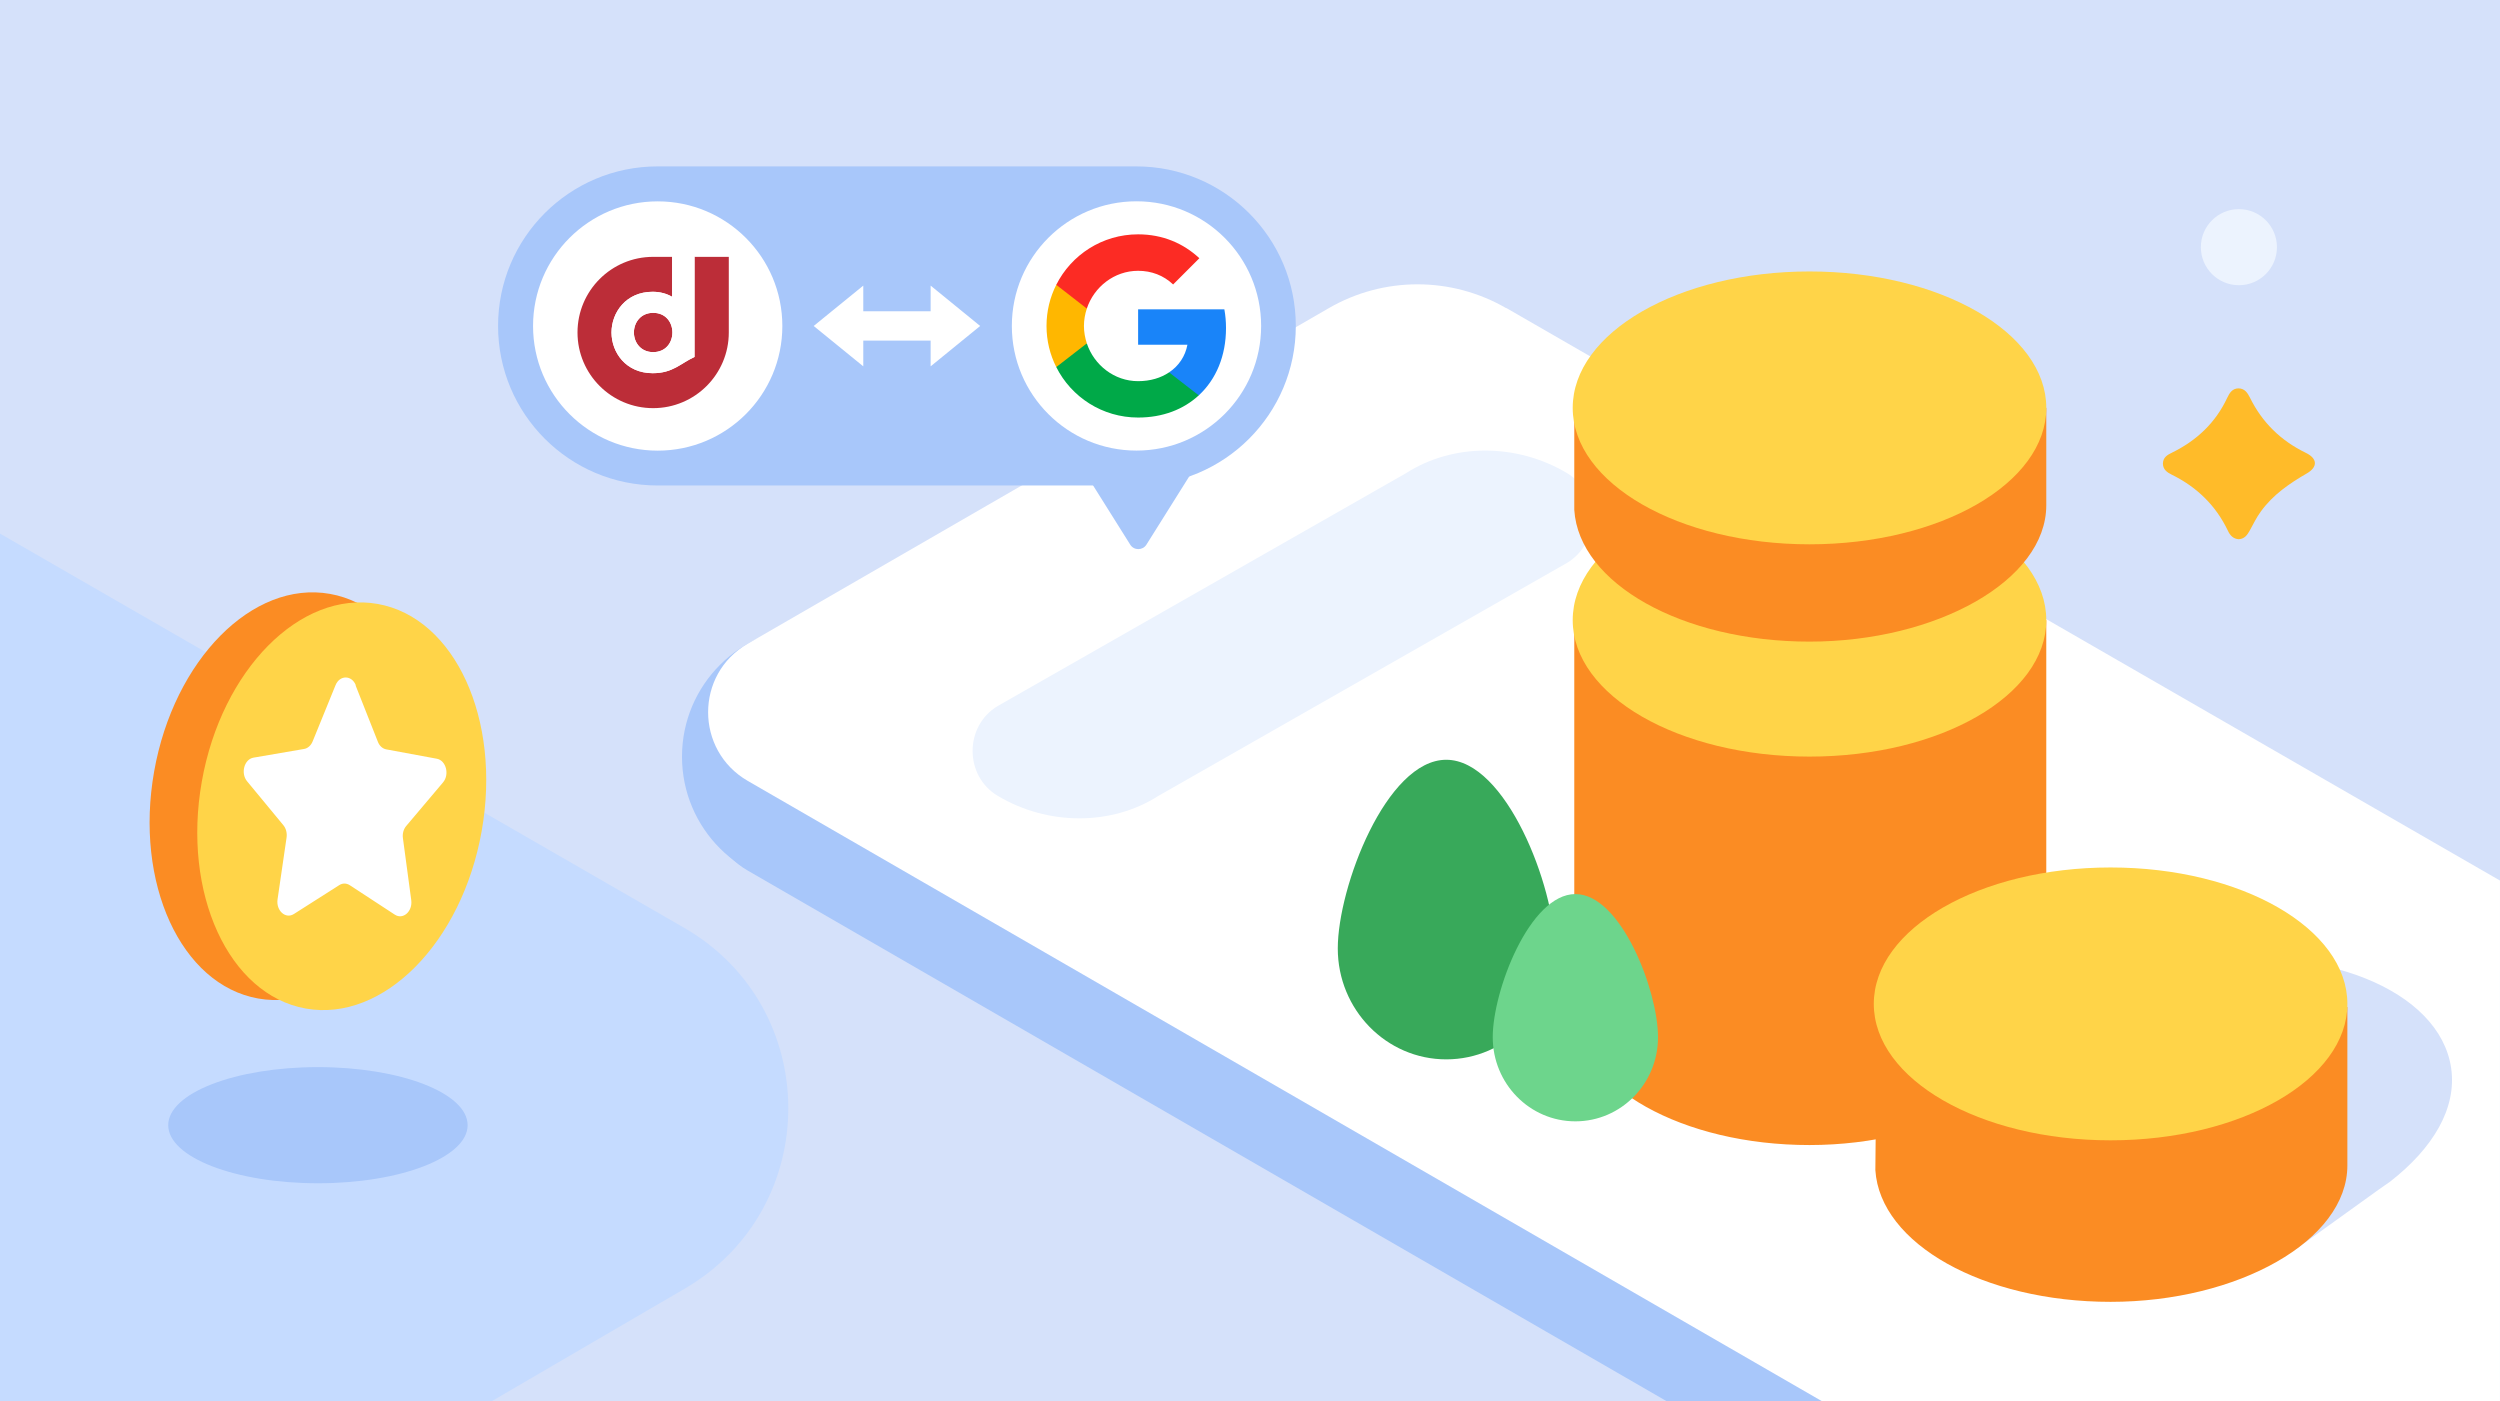 <?xml version="1.0" encoding="UTF-8"?>
<svg id="a" data-name="Assets" xmlns="http://www.w3.org/2000/svg" viewBox="0 0 364 204">
  <path id="b" data-name="Vector" d="M364,0H0v204h364V0Z" fill="#d5e1fa"/>
  <path d="M99.748,187.6l-28.13,16.4H-.002v-126.31l99.6,57.39c20.18,11.63,20.25,40.74.15,52.52Z" fill="#c5dbff"/>
  <g>
    <path d="M363.997,141.27v62.73h-121.36L108.877,126.76c-7.7-4.45-7.7-15.55,0-19.97l84.59-48.86c8-4.63,17.84-4.63,25.84,0v-.03l144.69,83.37Z" fill="#a8c7fa"/>
    <path d="M137.113,110.169c0-10.442-8.465-18.907-18.907-18.907s-18.907,8.465-18.907,18.907,8.465,18.907,18.907,18.907,18.907-8.465,18.907-18.907Z" fill="#a8c7fa"/>
  </g>
  <path d="M363.997,128.21v75.79h-98.75L108.877,113.7c-7.7-4.45-7.7-15.56,0-19.98l84.59-48.85c8-4.63,17.84-4.63,25.84,0v-.03l144.69,83.37Z" fill="#fff"/>
  <path d="M228.148,81.963l-59.481,33.914c-3.41,2.182-7.428,3.273-11.511,3.273s-8.228-1.091-11.884-3.273c-4.882-2.91-4.882-10.174,0-13.084l59.472-33.914c6.828-4.365,16.084-4.365,23.403,0,4.873,2.9,4.873,10.174,0,13.084Z" fill="#ecf3fe"/>
  <g>
    <path d="M164.56,79.299l-6.68-10.648,7.86-7.889,7.86,7.889-6.68,10.648c-.543.871-1.819.871-2.362,0h.001Z" fill="#a8c7fa"/>
    <g>
      <g id="c" data-name="Frame 1739330841">
        <g id="d" data-name="Vector">
          <path d="M165.439,24.227h-69.69c-12.83,0-23.23,10.4-23.23,23.23s10.4,23.23,23.23,23.23h69.69c12.83,0,23.23-10.4,23.23-23.23s-10.4-23.23-23.23-23.23Z" fill="#a8c7fa"/>
          <circle cx="165.473" cy="47.457" r="18.148" fill="#fff"/>
          <path d="M135.5,53.339v-3.746h-9.807v3.746l-7.222-5.877,7.222-5.877v3.736h9.807v-3.736l7.211,5.877-7.211,5.877Z" fill="#fff"/>
          <g>
            <path d="M178.507,47.768c0,4.059-1.449,7.478-3.969,9.798h-4.319v-3.35c1.42-.939,2.358-2.36,2.669-4.018h-7.178v-5.159h12.556c.161.87.241,1.778.241,2.729Z" fill="#1984f9"/>
            <path d="M174.538,57.566c-2.209,2.039-5.229,3.228-8.827,3.228-5.219,0-9.729-2.988-11.918-7.347v-3.449h4.448c1.049,3.148,3.989,5.499,7.469,5.499,1.788,0,3.319-.479,4.51-1.28l4.319,3.35Z" fill="#00a948"/>
            <path d="M158.241,44.928c-.26.799-.419,1.649-.419,2.531s.16,1.738.419,2.538l-4.448,3.449c-.91-1.801-1.42-3.827-1.42-5.988s.51-4.19,1.42-5.989h4.448v3.459Z" fill="#ffb700"/>
            <path d="M174.627,37.599l-3.82,3.82c-1.389-1.321-3.148-1.99-5.098-1.99-3.479,0-6.419,2.349-7.469,5.499l-4.448-3.459c2.189-4.359,6.699-7.349,11.918-7.349,3.589,0,6.607,1.32,8.916,3.479Z" fill="#fc2b24"/>
          </g>
        </g>
      </g>
      <g>
        <circle cx="95.761" cy="47.466" r="18.148" fill="#fff"/>
        <g>
          <path d="M95.099,45.549c-1.816,0-2.801,1.417-2.801,2.86s.985,2.861,2.801,2.861,2.769-1.357,2.801-2.786v-.149c-.032-1.431-.982-2.786-2.801-2.786Z" fill="#bc2d38"/>
          <path d="M101.122,37.398v14.576c-2.052.941-3.15,2.362-6.092,2.362-3.915,0-5.996-3.052-5.996-5.924s2.081-5.929,5.996-5.929c1.093,0,2.039.272,2.828.729v-5.814h-2.759c-6.083,0-11.014,4.931-11.014,11.014s4.931,11.014,11.014,11.014,11.014-4.931,11.014-11.014v-11.014h-4.991Z" fill="#bc2d38"/>
          <path d="M95.03,42.484c-3.915,0-5.996,3.047-5.996,5.929s2.081,5.924,5.996,5.924c2.942,0,4.04-1.421,6.092-2.362v-14.576h0s-3.264,0-3.264,0h0v5.815c-.789-.457-1.735-.729-2.828-.729ZM97.9,48.484c-.032,1.43-.982,2.786-2.801,2.786s-2.801-1.417-2.801-2.861.985-2.86,2.801-2.86,2.769,1.355,2.801,2.786v.149Z" fill="#fff"/>
        </g>
      </g>
    </g>
  </g>
  <path d="M325.955,78.51c-.79-.046-1.274-.576-1.568-1.225-1.77-3.708-4.548-6.395-8.227-8.196-.637-.309-1.225-.745-1.24-1.568,0-.916.637-1.29,1.351-1.63,3.572-1.754,6.319-4.346,8.009-7.963.34-.714.745-1.366,1.63-1.381.9,0,1.335.652,1.675,1.335,1.785,3.632,4.503,6.285,8.151,8.056,1.69.824,1.754,2.049.157,2.98-2.545,1.473-4.938,3.106-6.704,5.54-.652.885-1.102,1.847-1.63,2.794-.359.637-.745,1.209-1.583,1.256h-.015l-.003.003h-.003Z" fill="#ffbb29"/>
  <g>
    <g>
      <g>
        <path d="M37.598,145.384c-11.252-1.994-18.036-16.799-15.153-33.068,2.883-16.269,14.342-27.841,25.595-25.847,11.253,1.994,18.036,16.799,15.153,33.068-2.883,16.269-14.343,27.841-25.595,25.847Z" fill="#fb8c23"/>
        <path d="M44.539,146.848c-11.252-1.994-18.036-16.8-15.153-33.069,2.883-16.269,14.343-27.841,25.595-25.847,11.251,1.995,18.036,16.799,15.153,33.068-2.883,16.268-14.342,27.841-25.595,25.847Z" fill="#ffd448"/>
      </g>
      <path d="M51.775,99.798l3.243,8.204c.228.597.694,1.015,1.244,1.111l7.342,1.358c1.34.25,1.883,2.291.898,3.45l-5.35,6.335c-.396.459-.581,1.134-.485,1.792l1.211,9.006c.221,1.645-1.195,2.911-2.402,2.113l-6.548-4.282c-.486-.313-1.048-.319-1.535-.009l-6.603,4.205c-1.217.775-2.619-.504-2.377-2.141l1.311-8.986c.093-.649-.07-1.326-.464-1.802l-5.279-6.391c-.974-1.174-.423-3.221.934-3.449l7.36-1.263c.536-.087,1.006-.504,1.249-1.108l3.33-8.177c.615-1.504,2.363-1.492,2.956.012l-.031.021Z" fill="#fff"/>
    </g>
    <ellipse cx="46.29" cy="163.828" rx="21.797" ry="8.457" fill="#a8c7fa"/>
  </g>
  <circle cx="325.984" cy="35.989" r="5.539" fill="#ecf3fe"/>
  <g>
    <g>
      <g>
        <path d="M356.884,155.492c.867,5.873-2.658,11.701-8.867,16.541l-1.674,1.17-12.519,9.003,2.21-3.788c-3.514,1.211-7.287,2.23-11.353,2.83-19.651,2.901-36.829-4.026-38.496-15.32s12.777-22.888,32.428-25.789c19.651-2.901,36.603,4.059,38.271,15.353Z" fill="#d5e1fa"/>
        <path d="M229.215,90.299v57.241c.685,10.731,15.754,19.179,34.248,19.179s34.476-8.904,34.476-19.864v-56.556h-68.725Z" fill="#fb8c23"/>
        <path d="M263.463,110.161c19.041,0,34.477-8.893,34.477-19.864s-15.436-19.864-34.477-19.864-34.476,8.893-34.476,19.864,15.436,19.864,34.476,19.864Z" fill="#ffd448"/>
        <path d="M273.28,146.853l-.228,23.517c.685,10.731,15.754,19.179,34.248,19.179s34.477-8.904,34.477-19.864v-23.06c0-.228-68.496.228-68.496.228Z" fill="#fb8c23"/>
        <path d="M307.302,166.032c19.041,0,34.477-8.893,34.477-19.864s-15.436-19.864-34.477-19.864-34.477,8.893-34.477,19.864,15.436,19.864,34.477,19.864Z" fill="#ffd448"/>
      </g>
      <g>
        <path d="M229.215,59.39v14.851c.685,10.731,15.754,19.179,34.248,19.179s34.476-8.904,34.476-19.864v-14.166h-68.725Z" fill="#fb8c23"/>
        <path d="M263.463,79.252c19.041,0,34.477-8.893,34.477-19.864s-15.436-19.864-34.477-19.864-34.476,8.893-34.476,19.864,15.436,19.864,34.476,19.864Z" fill="#ffd448"/>
      </g>
    </g>
    <g>
      <path d="M226.367,138.094c0,8.917-7.073,16.149-15.793,16.149s-15.793-7.232-15.793-16.149,7.073-27.471,15.793-27.471,15.793,18.555,15.793,27.471Z" fill="#38a95a"/>
      <path d="M241.408,151.015c0,6.768-5.386,12.252-12.033,12.252s-12.033-5.484-12.033-12.252,5.386-20.839,12.033-20.839,12.033,14.07,12.033,20.839Z" fill="#6dd58c"/>
    </g>
  </g>
</svg>